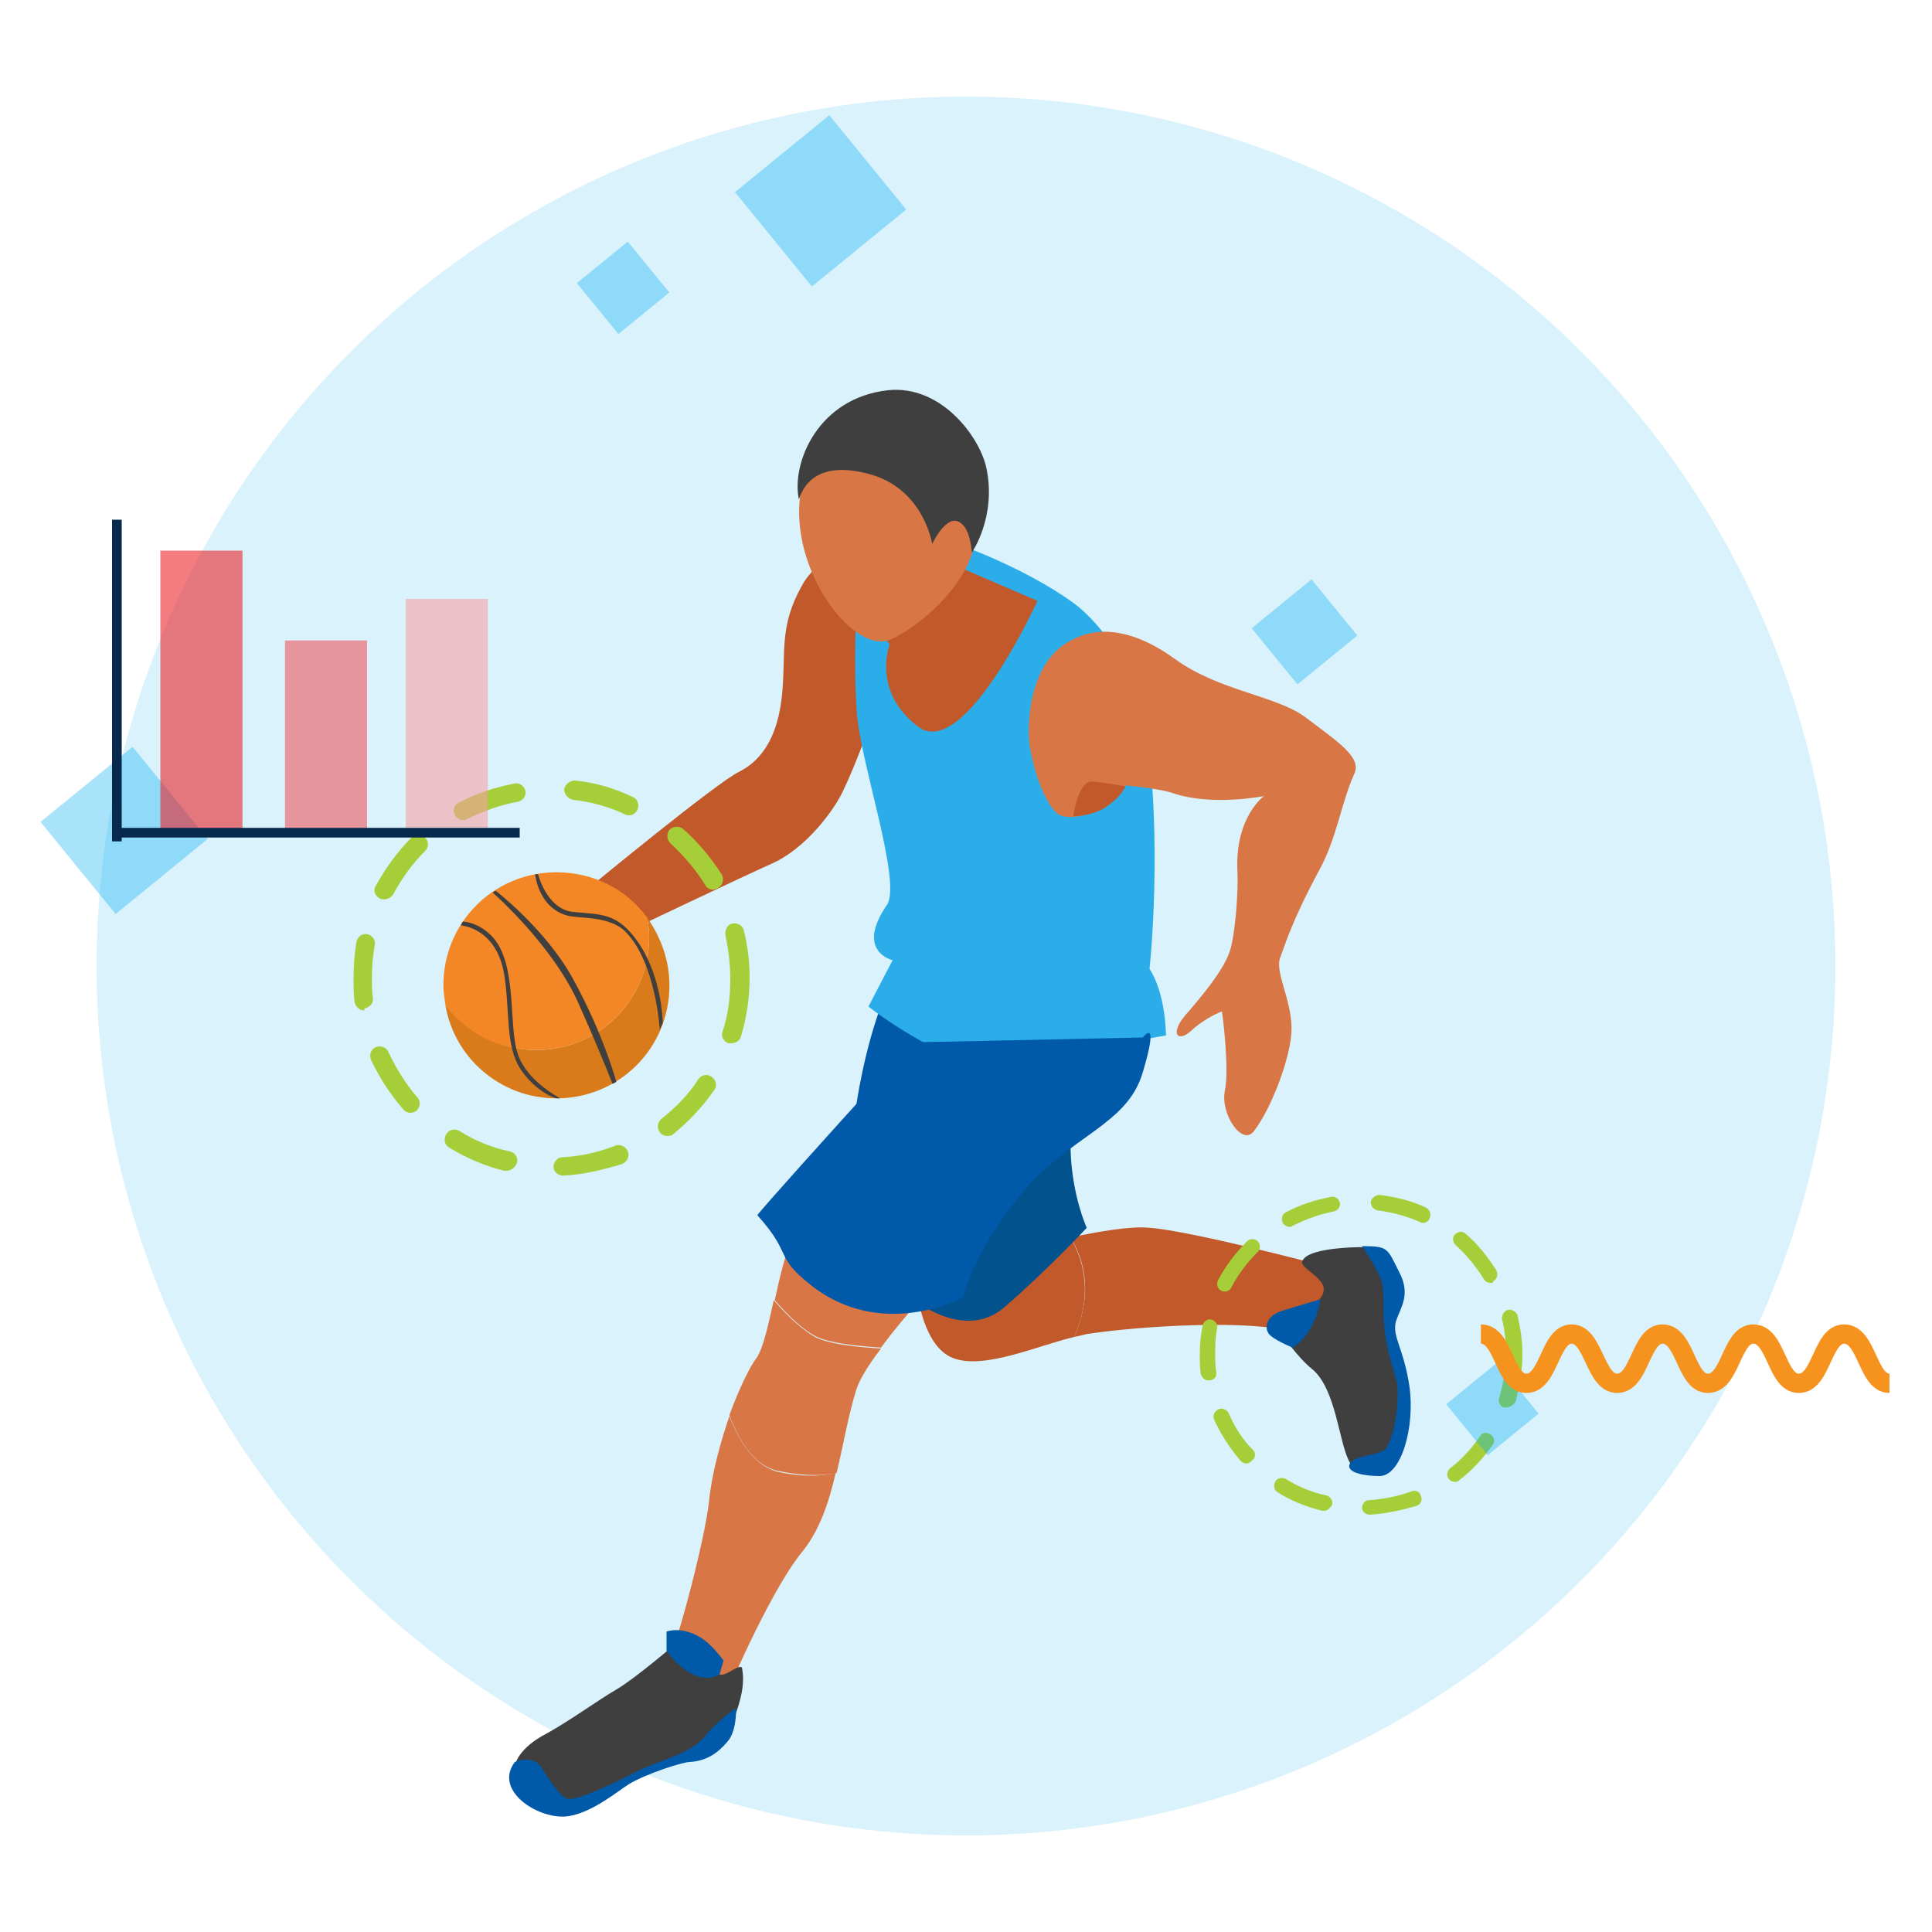 <?xml version="1.0" encoding="utf-8"?>
<!-- Generator: Adobe Illustrator 22.0.0, SVG Export Plug-In . SVG Version: 6.00 Build 0)  -->
<svg version="1.1" id="Layer_1" xmlns="http://www.w3.org/2000/svg" xmlns:xlink="http://www.w3.org/1999/xlink" x="0px" y="0px"
	 viewBox="0 0 200 200" style="enable-background:new 0 0 200 200;" xml:space="preserve">
<style type="text/css">
	.st0{fill:#005AA9;}
	.st1{opacity:0.15;fill:#00ABED;}
	.st2{opacity:0.15;fill:#00A4E6;}
	.st3{opacity:0.6;fill:#065080;}
	.st4{fill:#FFFFFF;}
	.st5{fill:#FFAFB8;}
	.st6{fill:#D2A193;}
	.st7{fill:#DA97A5;}
	.st8{fill:#07294D;}
	.st9{fill:#0D3559;}
	.st10{fill:#041B30;}
	.st11{fill:#F6921E;}
	.st12{fill:#003759;}
	.st13{fill:#00BFFF;}
	.st14{fill:#1E1E1E;}
	.st15{fill:#9FBED7;}
	.st16{fill:#D07D1F;}
	.st17{fill:#E3A87B;}
	.st18{fill:#210500;}
	.st19{fill:#AFC6D2;}
	.st20{fill:#EC1C24;}
	.st21{fill:#0A80B1;}
	.st22{fill:none;stroke:#07294D;stroke-width:1.511;stroke-miterlimit:10;}
	.st23{fill:#86E0FC;}
	.st24{fill:#DDBDAF;}
	.st25{fill:#61B5CD;}
	.st26{fill:#C57B1B;}
	.st27{fill:#87A726;}
	.st28{fill:#A5CD39;}
	.st29{opacity:0.2;fill:#0097D9;}
	.st30{opacity:0.2;}
	.st31{opacity:0.2;fill:#00BFFF;}
	.st32{opacity:0.2;fill:none;stroke:#00BFFF;stroke-width:1.923;stroke-miterlimit:10;}
	.st33{fill:#E2F3F7;}
	.st34{fill:#8ECED4;}
	.st35{fill:#8FA5B5;}
	.st36{opacity:0.3;fill:#FFFFFF;}
	.st37{fill:#75CCF4;stroke:#00BFFF;stroke-width:1.037;stroke-miterlimit:10;}
	.st38{fill:none;stroke:#BBDA55;stroke-width:1.975;stroke-linecap:round;stroke-linejoin:round;stroke-miterlimit:10;}
	.st39{fill:none;stroke:#BBDA55;stroke-width:3.95;stroke-linecap:round;stroke-linejoin:round;stroke-miterlimit:10;}
	.st40{opacity:0.45;fill:#40BBCF;}
	.st41{fill:#065080;}
	.st42{opacity:0.3;}
	.st43{clip-path:url(#SVGID_4_);}
	.st44{clip-path:url(#SVGID_4_);fill:#041B30;}
	.st45{fill:none;stroke:#07294D;stroke-width:5;stroke-miterlimit:10;}
	.st46{fill:#7A9CCB;}
	.st47{fill:#0D3B7F;}
	.st48{fill:#014375;}
	.st49{fill:#6EB1C3;}
	.st50{fill:#076B21;}
	.st51{fill:#CDCDCD;}
	.st52{fill:#E5493F;}
	.st53{fill:#BB1421;}
	.st54{fill:#8BB8E7;}
	.st55{fill:none;stroke:#07294D;stroke-width:2;stroke-miterlimit:10;}
	.st56{fill:#00ADEE;}
	.st57{opacity:0.5;}
	.st58{fill:#8EA2B9;}
	.st59{fill:#D8D8D8;}
	.st60{fill:#C3D5FF;}
	.st61{fill:#FFA6AA;}
	.st62{fill:none;stroke:#8EA2B9;stroke-width:2;stroke-linecap:round;stroke-miterlimit:10;}
	.st63{fill:#FFB28A;}
	.st64{fill:#00233F;}
	.st65{fill:#303030;}
	.st66{fill:#8E979E;}
	.st67{fill:#ADC6FF;}
	.st68{fill:#041D33;}
	.st69{fill:#5A5A5A;}
	.st70{fill:#C5CBCE;}
	.st71{fill:#B6BBC0;}
	.st72{fill:#757575;}
	.st73{fill:#002D56;}
	.st74{fill:none;stroke:#07294D;stroke-width:1.197;stroke-miterlimit:10;}
	.st75{clip-path:url(#SVGID_6_);}
	.st76{opacity:0.4;fill:none;stroke:#51BDE0;stroke-width:1.632;stroke-miterlimit:10;}
	.st77{opacity:0.4;fill:#51BDE0;}
	.st78{opacity:0.25;enable-background:new    ;}
	.st79{clip-path:url(#SVGID_8_);}
	.st80{clip-path:url(#SVGID_10_);fill:#1D9CDA;}
	.st81{opacity:0.13;fill:#51BDE0;}
	.st82{fill:none;}
	.st83{fill:none;stroke:#F6921E;stroke-width:3.264;stroke-linecap:round;stroke-miterlimit:10;}
	.st84{fill:none;stroke:#FAC07C;stroke-width:1.632;stroke-linecap:round;stroke-miterlimit:10;}
	.st85{fill:#2265EB;}
	.st86{fill:#FFB8C1;}
	.st87{fill:#FFA8B4;}
	.st88{fill:#A3B7CE;}
	.st89{opacity:0.75;fill:#B18061;}
	.st90{opacity:5.000000e-02;fill:#0097D9;}
	.st91{opacity:0.34;}
	.st92{fill:#0097D9;}
	.st93{clip-path:url(#SVGID_12_);}
	.st94{fill:none;stroke:#00ADEE;stroke-width:2;stroke-linecap:round;stroke-miterlimit:10;}
	.st95{fill:#FFFFFF;stroke:#005AA9;stroke-width:3.462;stroke-miterlimit:10;}
	.st96{opacity:0.13;}
	.st97{fill:#51BDE0;}
	.st98{fill:#FF9FAB;}
	.st99{fill:#0A9ECC;}
	.st100{opacity:0.46;fill:#005AA9;}
	.st101{fill:#007EFF;}
	.st102{clip-path:url(#SVGID_14_);fill:#07294D;}
	.st103{fill:none;stroke:#1F80B8;stroke-width:3.905;stroke-miterlimit:10;}
	.st104{fill:#033F6B;}
	.st105{fill:none;stroke:#0089FF;stroke-width:0.781;stroke-linecap:round;stroke-miterlimit:10;}
	.st106{fill:#E3E3E3;}
	.st107{fill:none;stroke:#07294D;stroke-width:1.562;stroke-miterlimit:10;}
	.st108{opacity:0.15;fill:#00A6E8;}
	.st109{fill:#00A6E8;}
	.st110{fill:#D47B1B;}
	.st111{clip-path:url(#SVGID_16_);}
	.st112{opacity:0.2;fill:#00A6E8;}
	.st113{clip-path:url(#SVGID_18_);}
	.st114{fill:none;stroke:#005AA9;stroke-width:1.635;stroke-miterlimit:10;}
	.st115{fill:none;stroke:#005AA9;stroke-width:1.3;stroke-miterlimit:10;}
	.st116{fill:none;stroke:#005AA9;stroke-width:2.304;stroke-miterlimit:10;}
	.st117{fill:none;stroke:#00BFFF;stroke-width:2.374;stroke-linecap:round;stroke-miterlimit:10;}
	.st118{fill:none;stroke:#00BFFF;stroke-width:1.772;stroke-linecap:round;stroke-miterlimit:10;}
	.st119{opacity:0.2;fill:none;stroke:#BEC6CE;stroke-width:2.648;stroke-linecap:round;stroke-miterlimit:10;}
	.st120{clip-path:url(#SVGID_20_);fill:none;stroke:#005AA9;stroke-width:2.204;stroke-miterlimit:10;}
	.st121{fill:#034A7F;}
	.st122{fill:#8595AA;}
	.st123{fill:#A2B5D1;}
	.st124{fill:none;stroke:#86E0FC;stroke-width:0.918;stroke-miterlimit:10;}
	.st125{fill:none;stroke:#86E0FC;stroke-width:0.918;stroke-miterlimit:10;stroke-dasharray:3.67,9.174;}
	.st126{clip-path:url(#SVGID_18_);fill:#005AA9;}
	.st127{fill:none;stroke:#00BFFF;stroke-width:2.254;stroke-linecap:round;stroke-miterlimit:10;}
	.st128{clip-path:url(#SVGID_22_);}
	.st129{fill:none;stroke:#E2F3F7;stroke-width:1.709;stroke-miterlimit:10;}
	.st130{fill:none;stroke:#005AA9;stroke-width:1.769;stroke-miterlimit:10;}
	.st131{fill:none;stroke:#E2F3F7;stroke-width:2.069;stroke-miterlimit:10;}
	.st132{fill:none;stroke:#E2F3F7;stroke-width:1.787;stroke-miterlimit:10;}
	.st133{opacity:0.1;fill:url(#SVGID_25_);}
	.st134{fill:#C31523;}
	.st135{fill:#E64A56;}
	.st136{fill:#0D9DC8;}
	.st137{fill:#42C6EE;}
	.st138{opacity:0.1;fill:url(#SVGID_26_);}
	.st139{fill:#86A32B;}
	.st140{fill:#B8D45F;}
	.st141{fill:#D47E1A;}
	.st142{fill:#E49049;}
	.st143{fill:#0090D2;}
	.st144{fill:#87A427;}
	.st145{fill:#B1A815;}
	.st146{fill:#103B63;}
	.st147{fill:#EDD8C7;}
	.st148{opacity:0.34;fill:#0090D2;}
	.st149{fill:#83A326;}
	.st150{fill:none;stroke:#005AA9;stroke-width:2;stroke-linecap:round;stroke-miterlimit:10;}
	.st151{opacity:0.1;fill:url(#SVGID_29_);}
	.st152{opacity:0.1;fill:url(#SVGID_30_);}
	.st153{opacity:0.1;fill:url(#SVGID_31_);}
	.st154{fill:#127BC2;}
	.st155{fill:#F1A969;}
	.st156{clip-path:url(#SVGID_35_);fill:#00A660;}
	.st157{clip-path:url(#SVGID_35_);fill:#005AA9;}
	.st158{fill:#0068BA;}
	.st159{fill:#00599F;}
	.st160{fill:#A5E25D;}
	.st161{fill:#809812;}
	.st162{fill:#027600;}
	.st163{fill:#80AC24;}
	.st164{opacity:0.1;fill:url(#SVGID_40_);}
	.st165{opacity:0.1;fill:url(#SVGID_41_);}
	.st166{opacity:0.1;fill:url(#SVGID_42_);}
	.st167{opacity:0.1;fill:url(#SVGID_43_);}
	.st168{opacity:0.1;fill:url(#SVGID_44_);}
	.st169{fill:none;stroke:#00BFFF;stroke-width:1.466;stroke-linecap:round;stroke-miterlimit:10;}
	.st170{fill:#3785BE;}
	.st171{fill:#3F95E1;}
	.st172{fill:none;stroke:#005AA9;stroke-width:0.588;stroke-miterlimit:10;}
	.st173{clip-path:url(#SVGID_46_);}
	.st174{fill:none;stroke:#005AA9;stroke-width:0.945;stroke-miterlimit:10;}
	.st175{fill:none;stroke:#005AA9;stroke-width:0.751;stroke-miterlimit:10;}
	.st176{opacity:0.26;}
	.st177{fill:#151515;}
	.st178{fill:#A6D6FF;}
	.st179{fill:none;stroke:#A6D6FF;stroke-width:0.719;stroke-linecap:round;stroke-linejoin:round;stroke-miterlimit:10;}
	.st180{fill:none;stroke:#A6D6FF;stroke-width:1.078;stroke-linecap:round;stroke-linejoin:round;stroke-miterlimit:10;}
	.st181{opacity:0.129;}
	.st182{fill:#151515;stroke:#A6D6FF;stroke-width:0.719;stroke-linecap:round;stroke-linejoin:round;stroke-miterlimit:10;}
	.st183{fill:#151515;stroke:#A6D6FF;stroke-width:1.078;stroke-linecap:round;stroke-linejoin:round;stroke-miterlimit:10;}
	.st184{fill:#E2E2E2;}
	.st185{fill:none;stroke:#00BFFF;stroke-width:0.719;stroke-miterlimit:10;}
	.st186{fill:#4E9DBA;}
	.st187{fill:#58B5D6;}
	.st188{fill:none;stroke:#00BFFF;stroke-width:6;stroke-linecap:round;stroke-miterlimit:10;}
	.st189{fill-rule:evenodd;clip-rule:evenodd;fill:#07294D;}
	.st190{fill-rule:evenodd;clip-rule:evenodd;fill:#FFFFFF;}
	.st191{fill-rule:evenodd;clip-rule:evenodd;fill:#A3B7CE;}
	.st192{fill-rule:evenodd;clip-rule:evenodd;fill:#005AA9;}
	.st193{fill-rule:evenodd;clip-rule:evenodd;fill:#1B384C;}
	.st194{fill:none;stroke:#FFFFFF;stroke-width:4.46;stroke-linecap:round;stroke-miterlimit:10;}
	.st195{opacity:0.2;fill:#86E0FC;}
	.st196{clip-path:url(#SVGID_48_);}
	.st197{fill:#B2D3D7;}
	.st198{fill:#CAE0E4;}
	.st199{fill:none;stroke:#00BFFF;stroke-width:2.185;stroke-linecap:round;stroke-miterlimit:10;}
	.st200{clip-path:url(#SVGID_50_);}
	.st201{fill:#19598B;}
	.st202{fill:#A0C839;}
	.st203{fill:#005AA4;}
	.st204{clip-path:url(#SVGID_52_);}
	.st205{fill:none;stroke:#00BFFF;stroke-width:2.208;stroke-linecap:round;stroke-miterlimit:10;}
	.st206{clip-path:url(#SVGID_54_);}
	.st207{fill:#00ADEE;stroke:#B8C4C4;stroke-width:1.446;stroke-miterlimit:10;}
	.st208{fill:none;stroke:#005AA9;stroke-width:1.446;stroke-miterlimit:10;}
	.st209{fill:none;stroke:#005AA9;stroke-width:4.085;stroke-miterlimit:10;}
	.st210{fill:none;stroke:#00786F;stroke-width:1.446;stroke-miterlimit:10;}
	.st211{fill:none;stroke:#005AA9;stroke-width:3.233;stroke-linecap:round;stroke-miterlimit:10;}
	.st212{fill:none;stroke:#00ADEE;stroke-width:4.085;stroke-miterlimit:10;}
	.st213{fill:#BBD96A;}
	.st214{opacity:0.2;fill:#00A3E5;}
	.st215{fill:#E2AB83;}
	.st216{fill:#D8A280;}
	.st217{fill:#EDBFA0;}
	.st218{fill:#0F3659;}
	.st219{fill:#D37923;}
	.st220{fill:#E5CFBC;}
	.st221{fill:#30C9F4;}
	.st222{fill:#EFE2DC;}
	.st223{fill:#C71B28;}
	.st224{fill:#9AB737;}
	.st225{fill:#AEBCC8;}
	.st226{opacity:0.4;fill:#065080;}
	.st227{opacity:0.2;fill:#065080;}
	.st228{fill:none;stroke:#A3B7CE;stroke-width:3.128;stroke-linecap:round;stroke-miterlimit:10;}
	.st229{fill:none;stroke:#A5CD39;stroke-width:1.043;stroke-miterlimit:10;}
	.st230{opacity:0.5;fill:#8EA2B9;}
	.st231{fill:#7E8093;}
	.st232{opacity:0.4;fill:#505C7F;}
	.st233{opacity:0.2;fill:#505C7F;}
	.st234{fill:#96AABE;}
	.st235{fill:#8092A7;}
	.st236{fill:#E2B58A;}
	.st237{fill:none;stroke:#A3B7CE;stroke-width:4;stroke-linecap:round;stroke-miterlimit:10;}
	.st238{fill:none;stroke:#FFFFFF;stroke-width:2;stroke-linecap:round;stroke-miterlimit:10;}
	.st239{clip-path:url(#SVGID_60_);}
	.st240{opacity:0.1;fill:url(#SVGID_61_);}
	.st241{fill:none;stroke:#005AA9;stroke-width:2.571;stroke-linecap:round;stroke-miterlimit:10;}
	.st242{opacity:0.5;fill:#0A80B1;}
	.st243{fill:#4BAABD;}
	.st244{opacity:0.5;fill:#61B5CD;}
	.st245{fill:none;stroke:#009DFF;stroke-width:1.794;stroke-linecap:round;stroke-miterlimit:10;}
	.st246{fill:none;stroke:#009DFF;stroke-width:1.794;stroke-linecap:round;stroke-miterlimit:10;stroke-dasharray:3.589,10.768;}
	.st247{opacity:0.15;fill:#00A8EA;}
	.st248{fill:#2BA8E5;}
	.st249{fill:none;stroke:#005AA9;stroke-width:3.188;stroke-linecap:round;stroke-linejoin:round;stroke-miterlimit:10;}
	.st250{fill:#FFFFFF;stroke:#005AA9;stroke-width:3.188;stroke-linecap:round;stroke-linejoin:round;stroke-miterlimit:10;}
	.st251{fill:none;stroke:#FFFFFF;stroke-width:3.188;stroke-linecap:round;stroke-linejoin:round;stroke-miterlimit:10;}
	.st252{opacity:0.29;}
	.st253{fill:#00A8EA;}
	.st254{fill:#E6F5F7;}
	.st255{fill:#A1C938;}
	.st256{opacity:0.45;fill:#A1C938;}
	.st257{fill:#E1E2E3;}
	.st258{fill:none;stroke:#07294D;stroke-width:3.053;stroke-miterlimit:10;}
	.st259{opacity:0.48;fill:#A1C938;}
	.st260{fill:#D57B1B;}
	.st261{fill:none;stroke:#07294D;stroke-width:3.052;stroke-linecap:round;stroke-miterlimit:10;}
	.st262{fill:#F3B87B;}
	.st263{opacity:0.42;}
	.st264{fill:#F38E1D;}
	
		.st265{opacity:0.26;fill:none;stroke:#FFFFFF;stroke-width:2.035;stroke-linecap:round;stroke-linejoin:round;stroke-miterlimit:10;}
	.st266{opacity:0.26;fill:#FFFFFF;}
	.st267{opacity:0.61;clip-path:url(#SVGID_63_);}
	.st268{opacity:0.39;}
	.st269{fill:#CCCECF;}
	.st270{opacity:0.2;fill:#00A8EA;}
	.st271{opacity:0.21;}
	.st272{clip-path:url(#SVGID_65_);}
	.st273{fill:#0159A5;}
	.st274{fill:none;stroke:#07294D;stroke-width:2.528;stroke-miterlimit:10;}
	.st275{fill:none;stroke:#005AA9;stroke-width:2.737;stroke-linecap:round;stroke-linejoin:round;stroke-miterlimit:10;}
	.st276{fill:#065081;}
	.st277{fill:none;stroke:#86E0FC;stroke-width:1.944;stroke-linecap:round;stroke-linejoin:round;stroke-miterlimit:10;}
	.st278{opacity:0.18;fill:#F3B87B;}
	.st279{fill:#1D80C7;}
	.st280{fill:#FFACB5;}
	.st281{fill:#F4B6BF;}
	.st282{fill:#E71C24;}
	.st283{opacity:0.33;}
	.st284{fill:none;stroke:#07294D;stroke-width:3.014;stroke-miterlimit:10;}
	.st285{fill:none;stroke:#07294D;stroke-width:3.014;stroke-linecap:round;stroke-linejoin:round;stroke-miterlimit:10;}
	.st286{fill:#E71C24;stroke:#B70F1B;stroke-width:3.014;stroke-miterlimit:10;}
	.st287{fill:#E71C24;stroke:#B70F1B;stroke-width:2.01;stroke-linejoin:round;stroke-miterlimit:10;}
	.st288{fill:#DCE7EA;}
	.st289{fill:#B70F1B;}
	
		.st290{opacity:0.17;fill:none;stroke:#2BA8E5;stroke-width:3.131;stroke-linecap:round;stroke-linejoin:round;stroke-miterlimit:10;}
	.st291{fill:#EF8C23;}
	.st292{opacity:0.57;fill:#F3B87B;}
	
		.st293{opacity:0.17;fill:none;stroke:#2BA8E5;stroke-width:4.897;stroke-linecap:round;stroke-linejoin:round;stroke-miterlimit:10;}
	.st294{fill:none;stroke:#005AA9;stroke-width:3.162;stroke-linecap:round;stroke-linejoin:round;stroke-miterlimit:10;}
	.st295{opacity:0.3;fill:#0159A5;}
	.st296{opacity:0.3;fill:none;stroke:#2BA8E5;stroke-width:0.541;stroke-miterlimit:10;}
	.st297{fill:none;stroke:#A5CD39;stroke-width:3.127;stroke-linecap:round;stroke-linejoin:round;stroke-miterlimit:10;}
	.st298{fill:#A1C938;stroke:#A5CD39;stroke-width:3.127;stroke-linecap:round;stroke-linejoin:round;stroke-miterlimit:10;}
	.st299{fill:#FFFFFF;stroke:#005AA9;stroke-width:3.127;stroke-linecap:round;stroke-linejoin:round;stroke-miterlimit:10;}
	.st300{fill:none;stroke:#005AA9;stroke-width:3.127;stroke-linecap:round;stroke-linejoin:round;stroke-miterlimit:10;}
	.st301{fill:none;stroke:#07294D;stroke-width:2.931;stroke-miterlimit:10;}
	.st302{fill:#0C76BF;}
	.st303{fill:#92B834;}
	.st304{fill:none;stroke:#F6921E;stroke-width:3.4;stroke-linecap:round;stroke-miterlimit:10;}
	.st305{fill:#FFFFFF;stroke:#F6921E;stroke-width:2.52;stroke-linecap:round;stroke-miterlimit:10;}
	.st306{fill:#E8F3FB;}
	.st307{fill:#BBDD47;}
	.st308{fill:#E9E9E9;stroke:#F6921E;stroke-width:1.078;stroke-miterlimit:10;}
	
		.st309{opacity:0.26;fill:none;stroke:#FFFFFF;stroke-width:3.264;stroke-linecap:round;stroke-linejoin:round;stroke-miterlimit:10;}
	.st310{opacity:0.61;clip-path:url(#SVGID_67_);}
	.st311{fill:none;stroke:#A5CD39;stroke-width:2.492;stroke-linecap:round;stroke-linejoin:round;stroke-miterlimit:10;}
	.st312{fill:#A1C938;stroke:#A5CD39;stroke-width:2.492;stroke-linecap:round;stroke-linejoin:round;stroke-miterlimit:10;}
	.st313{fill:#005AA9;stroke:#005AA9;stroke-width:0.673;stroke-miterlimit:10;}
	.st314{fill:#005AA9;stroke:#005AA9;stroke-width:1.172;stroke-miterlimit:10;}
	.st315{opacity:0.13;fill:#51B8DB;enable-background:new    ;}
	.st316{fill:#CADCE6;}
	.st317{fill:#DDEEF2;}
	.st318{fill:#045084;}
	
		.st319{opacity:0.2;fill:none;stroke:#FFFFFF;stroke-width:3.349;stroke-linecap:round;stroke-miterlimit:10;enable-background:new    ;}
	
		.st320{opacity:0.2;fill:none;stroke:#FFFFFF;stroke-width:3.283;stroke-linecap:round;stroke-miterlimit:10;enable-background:new    ;}
	
		.st321{opacity:0.2;fill:none;stroke:#FFFFFF;stroke-width:3.885;stroke-linecap:round;stroke-miterlimit:10;enable-background:new    ;}
	.st322{opacity:0.5;fill:#6CB527;enable-background:new    ;}
	.st323{opacity:0.5;fill:#292C3B;enable-background:new    ;}
	.st324{fill:#00BAFF;}
	.st325{opacity:0.3;fill:#8A4225;enable-background:new    ;}
	.st326{fill:#F18D1E;}
	.st327{fill:#BF956B;}
	.st328{fill:#27A5DC;}
	.st329{opacity:0.3;fill:#FFFFFF;enable-background:new    ;}
	.st330{fill:#8A4225;}
	.st331{opacity:0.3;fill:#27A5DC;enable-background:new    ;}
	.st332{opacity:0.2;fill:#07294D;enable-background:new    ;}
	.st333{fill:#EDEDED;}
	.st334{opacity:0.5;fill:#333333;}
	.st335{fill:#D5DEE1;}
	.st336{clip-path:url(#SVGID_69_);}
	.st337{fill:none;stroke:#07294D;stroke-width:3.103;stroke-linecap:round;stroke-miterlimit:10;}
	.st338{fill:none;stroke:#F5BB7C;stroke-width:1.552;stroke-linecap:round;stroke-miterlimit:10;}
	.st339{clip-path:url(#SVGID_71_);}
	.st340{fill:#E9E5FF;}
	.st341{fill:#184E77;}
	.st342{fill:#E8E4FF;}
	.st343{fill:#FFB2BC;}
	.st344{fill:#CC6B07;}
	.st345{clip-path:url(#SVGID_73_);fill:#07294D;}
	.st346{fill:#009DCC;}
	.st347{fill:#81DBF7;}
	.st348{fill:none;stroke:#C8E36B;stroke-width:1.598;stroke-linecap:round;stroke-miterlimit:10;}
	.st349{fill:none;stroke:#00BAFF;stroke-width:2.986;stroke-linecap:round;stroke-miterlimit:10;}
	.st350{fill:none;stroke:#C8E36B;stroke-width:1.507;stroke-linecap:round;stroke-miterlimit:10;}
	.st351{fill:#B2E5FF;}
	.st352{fill:#0A355B;}
	.st353{fill:#365E7E;}
	.st354{opacity:0.7;fill:#E3F2FF;enable-background:new    ;}
	.st355{opacity:0.4;fill:#A2D0E3;enable-background:new    ;}
	.st356{fill:#517F83;}
	.st357{fill:#2D5354;}
	.st358{fill:#84ACB4;}
	.st359{fill:#EBC5A9;}
	.st360{fill:#508B8C;}
	.st361{fill:#91B026;}
	.st362{opacity:0.2;enable-background:new    ;}
	.st363{fill:#EA8A83;}
	.st364{fill:#EFB0A8;}
	.st365{clip-path:url(#SVGID_75_);}
	.st366{fill:none;stroke:#F18D1E;stroke-width:0.696;stroke-miterlimit:22.926;}
	.st367{fill:#FFA393;}
	.st368{fill:#223B77;}
	.st369{fill:#FF8979;}
	.st370{fill:#AA6861;}
	.st371{fill:#A8645D;}
	.st372{fill:#F4E18C;}
	.st373{fill:#C48D38;}
	.st374{opacity:0.18;fill:#F3B87B;enable-background:new    ;}
	.st375{fill:none;stroke:#07294D;stroke-width:1.017;stroke-miterlimit:22.926;}
	.st376{fill:none;stroke:#07294D;stroke-width:2.034;stroke-miterlimit:22.926;}
	.st377{fill:#FFCBAA;}
	.st378{fill:#FFD142;}
	.st379{fill:#FFAF82;}
	.st380{opacity:0.25;fill:#8EA2B9;}
	.st381{fill:#FFB58C;}
	.st382{opacity:0.4;fill:#AE704E;}
	.st383{fill:#006837;}
	.st384{fill:#FF8D14;}
	.st385{opacity:0.5;fill:#C25600;}
	.st386{fill:#C7C7C7;}
	.st387{fill:none;stroke:#F6AB3B;stroke-width:3.045;stroke-miterlimit:10;}
	.st388{fill:#C25600;}
	.st389{fill:#0071B7;}
	.st390{fill:#BC1B27;}
	.st391{fill:#A62025;}
	.st392{fill:#663407;}
	.st393{fill:none;stroke:#C8E36B;stroke-width:1.559;stroke-linecap:round;stroke-miterlimit:10;}
	.st394{fill:#98B037;}
	.st395{fill:#05B0E0;}
	.st396{fill:none;stroke:#1D80C7;stroke-miterlimit:10;}
	.st397{fill:#E9E9E9;stroke:#F6921E;stroke-width:1.134;stroke-miterlimit:10;}
	.st398{fill:none;stroke:#F6921E;stroke-width:3;stroke-linecap:round;stroke-miterlimit:10;}
	.st399{fill:none;stroke:#07294D;stroke-width:1.633;stroke-miterlimit:10;}
	.st400{fill:none;stroke:#07294D;stroke-width:1.633;stroke-linecap:round;stroke-linejoin:round;stroke-miterlimit:10;}
	.st401{fill:#E71C24;stroke:#B70F1B;stroke-width:1.633;stroke-miterlimit:10;}
	.st402{fill:#E71C24;stroke:#B70F1B;stroke-width:1.088;stroke-linejoin:round;stroke-miterlimit:10;}
	.st403{clip-path:url(#SVGID_77_);}
	.st404{fill:none;stroke:#F6921E;stroke-width:8.142;stroke-linecap:round;stroke-miterlimit:10;}
	.st405{fill:none;stroke:#FAC07C;stroke-width:4.071;stroke-linecap:round;stroke-miterlimit:10;}
	.st406{clip-path:url(#SVGID_79_);}
	.st407{fill:#FFFFFF;stroke:#005AA9;stroke-width:3.944;stroke-miterlimit:10;}
	.st408{opacity:0.5;clip-path:url(#SVGID_79_);}
	.st409{clip-path:url(#SVGID_81_);}
	.st410{clip-path:url(#SVGID_83_);}
	.st411{fill:#FFFFFF;stroke:#005AA9;stroke-width:2.148;stroke-miterlimit:10;}
	.st412{clip-path:url(#SVGID_85_);fill:#07294D;}
	.st413{fill:none;stroke:#C8E36B;stroke-width:1.575;stroke-linecap:round;stroke-miterlimit:10;}
	.st414{clip-path:url(#SVGID_87_);}
	.st415{clip-path:url(#SVGID_87_);fill:#041B30;}
	.st416{fill:#E07E17;}
	.st417{clip-path:url(#SVGID_89_);fill:#00A660;}
	.st418{clip-path:url(#SVGID_89_);fill:#005AA9;}
	.st419{clip-path:url(#SVGID_91_);}
	.st420{fill:none;stroke:#07294D;stroke-width:2.329;stroke-miterlimit:10;}
	.st421{fill:none;stroke:#005AA9;stroke-width:3.378;stroke-linecap:round;stroke-linejoin:round;stroke-miterlimit:10;}
	.st422{fill:#005AA9;stroke:#DBDBDB;stroke-width:2.672;stroke-miterlimit:10;}
	.st423{fill:none;stroke:#DBDBDB;stroke-width:1.336;stroke-miterlimit:10;}
	.st424{fill:none;stroke:#FFFFFF;stroke-width:2.928;stroke-miterlimit:10;}
	.st425{fill:#B0978A;}
	.st426{fill:#967E6B;}
	.st427{fill:#8BA530;}
	.st428{fill:#A1C443;}
	.st429{fill:#0D7CC9;}
	.st430{fill:#C92020;}
	.st431{fill:#8EAD22;}
	.st432{fill:#E09F23;}
	.st433{fill:#0080C1;}
	.st434{fill:#CCB8AF;}
	.st435{fill:#FF4D4D;}
	.st436{fill:#E03333;}
	.st437{fill:none;stroke:#F0A53B;stroke-width:10.341;stroke-miterlimit:10;}
	.st438{fill:none;stroke:#A5CD39;stroke-width:10.341;stroke-miterlimit:10;}
	.st439{fill:#24A8DE;}
	.st440{fill:#0087B2;}
	.st441{fill:#FF6900;}
	.st442{fill:#FFA773;}
	.st443{fill:#FBCD97;}
	.st444{fill:#2E87B3;}
	.st445{fill:#80962C;}
	.st446{fill:#E7E9EB;}
	.st447{fill:#161616;}
	.st448{fill:#E3F1F7;}
	.st449{opacity:0.25;fill:#005AA9;}
	.st450{fill:#005AA9;stroke:#E6E8FF;stroke-width:3;stroke-miterlimit:10;}
	.st451{fill:#005AA9;stroke:#E6E8FF;stroke-width:2.894;stroke-miterlimit:10;}
	.st452{opacity:0.13;fill:#0091D3;}
	.st453{opacity:0.5;fill:#004172;}
	.st454{fill:#FFB6BF;}
	.st455{fill:#0A80B8;}
	.st456{fill:#E19EAC;}
	.st457{fill:#229AE8;}
	.st458{fill:#FF8843;}
	.st459{fill:#D6600B;}
	.st460{fill:#FFBEAC;}
	.st461{fill:#D67C1B;}
	.st462{fill:#20C4A3;}
	.st463{fill:#F2B432;}
	.st464{fill:#04947E;}
	.st465{fill:#E39F1F;}
	.st466{opacity:0.2;fill-rule:evenodd;clip-rule:evenodd;}
	.st467{clip-path:url(#SVGID_93_);}
	.st468{fill:#98C45F;}
	.st469{fill:#7FAA2C;}
	.st470{opacity:0.19;fill:#050012;}
	.st471{fill:#BFB0B2;}
	.st472{fill:#D1C0BF;}
	.st473{fill:#87B748;}
	.st474{fill:#454E5B;}
	.st475{fill:#6CC2EB;}
	.st476{opacity:0.15;fill:#FFFFFF;}
	.st477{fill:#E2F3F7;stroke:#07294D;stroke-width:10.225;stroke-miterlimit:10;}
	.st478{opacity:0.2;fill:url(#SVGID_94_);}
	.st479{opacity:0.1;fill:url(#SVGID_95_);}
	.st480{fill:#4D3B28;}
	.st481{fill:#F7B233;}
	.st482{fill:#062135;}
	.st483{fill:#DA8055;}
	.st484{opacity:0.4;}
	.st485{fill:none;stroke:#00BFFF;stroke-width:0.689;stroke-linecap:round;stroke-miterlimit:10;}
	.st486{fill:none;stroke:#00BFFF;stroke-width:1.341;stroke-linecap:round;stroke-miterlimit:10;}
	.st487{fill:none;stroke:#00BFFF;stroke-width:0.636;stroke-linecap:round;stroke-miterlimit:10;}
	.st488{fill:none;stroke:#FFFFFF;stroke-width:1.424;stroke-miterlimit:10;}
	.st489{fill:#057ACA;}
	.st490{fill:#9C5814;}
	.st491{fill:#BD6D16;}
	.st492{fill:#91B126;}
	.st493{fill:#BAD8F0;}
	.st494{fill:#1E3B6F;}
	.st495{fill:#BA6E1B;}
	.st496{fill:#9CC9E8;}
	.st497{fill:#A11A24;}
	.st498{fill:#0080F9;}
	.st499{fill:#CE8C5F;}
	.st500{fill:#0F9EED;}
	.st501{fill:#946233;}
	.st502{fill:#C4C4C4;}
	.st503{fill:#636363;}
	.st504{fill:#404040;}
	.st505{fill:#363636;}
	.st506{fill:none;stroke:#FFFFFF;stroke-width:4.446;stroke-miterlimit:10;}
	.st507{fill:none;stroke:#8EA2B9;stroke-width:0.853;stroke-miterlimit:10;}
	.st508{fill:#94968C;}
	.st509{opacity:0.7;fill:#D5806C;}
	.st510{fill:#B1B2AD;}
	.st511{fill:#F1E8EC;}
	.st512{fill:#793B11;}
	.st513{opacity:0.6;fill:#793B11;}
	.st514{fill:#BC6B55;}
	.st515{fill:none;stroke:#FFFFFF;stroke-width:1.38;stroke-miterlimit:10;}
	.st516{fill:none;stroke:#062135;stroke-width:4.04;stroke-linecap:round;stroke-miterlimit:10;}
	.st517{fill:#30B0EA;}
	.st518{opacity:0.2;fill:#07294D;}
	.st519{fill:#00A4EC;}
	.st520{fill:none;stroke:#07294D;stroke-width:0.808;stroke-miterlimit:10;}
	.st521{opacity:0.2;fill:#FFFFFF;}
	.st522{fill:#F1F2F3;}
	.st523{fill:none;stroke:#FFFFFF;stroke-width:5.535;stroke-miterlimit:10;}
	.st524{fill:none;stroke:#FFFFFF;stroke-width:3.472;stroke-miterlimit:10;}
	.st525{fill:#EBEBEB;}
	.st526{fill:#F0F0F0;}
	.st527{fill-rule:evenodd;clip-rule:evenodd;fill:#EBEBEB;}
	.st528{fill:#C4C5C6;}
	.st529{fill:#E5E7E8;}
	.st530{fill:#B1B1B3;}
	.st531{fill:#9D9DA1;}
	.st532{fill:#0081BE;}
	.st533{fill:#8B8B8C;}
	.st534{fill:#FF0100;}
	.st535{fill:#7A7A7B;}
	.st536{fill:#9D9D9F;}
	.st537{fill:none;stroke:#FFFFFF;stroke-width:3.654;stroke-miterlimit:10;}
	.st538{fill:#ACACAC;}
	.st539{fill:#C5C5C5;}
	.st540{fill:#808080;}
	.st541{fill:#FF3000;}
	.st542{fill:#DFDFDF;}
	.st543{fill:#929292;}
	.st544{fill:#00A8E9;}
	.st545{clip-path:url(#SVGID_97_);}
	.st546{fill:#095F8E;}
	.st547{fill:none;stroke:#00BAFF;stroke-width:3.07;stroke-linecap:round;stroke-miterlimit:10;}
	.st548{clip-path:url(#SVGID_99_);}
	.st549{fill:#FFB147;}
	.st550{fill:#61B0C4;}
	.st551{fill:#D68046;}
	.st552{opacity:0.3;fill:#D68046;enable-background:new    ;}
	.st553{clip-path:url(#SVGID_101_);}
	.st554{fill:#35AACF;}
	.st555{fill:#CBDB73;}
	.st556{opacity:0.3;fill:#FFB380;enable-background:new    ;}
	.st557{opacity:0.3;fill:#35AACF;enable-background:new    ;}
	.st558{fill:#1C809E;}
	.st559{fill:#9EB348;}
	.st560{opacity:0.3;fill:#9EB348;enable-background:new    ;}
	.st561{opacity:0.5;fill:#70802D;enable-background:new    ;}
	.st562{fill:url(#SVGID_102_);}
	.st563{fill:#C1701A;}
	.st564{opacity:0.2;fill:#99291D;enable-background:new    ;}
	.st565{fill:#7B1E1C;}
	.st566{clip-path:url(#SVGID_104_);}
	.st567{clip-path:url(#SVGID_106_);}
	.st568{clip-path:url(#SVGID_108_);}
	.st569{fill:url(#SVGID_109_);}
	.st570{fill:#EFEFEF;}
	.st571{fill:#C8C7CD;}
	.st572{clip-path:url(#SVGID_111_);fill:#D6E1ED;}
	.st573{clip-path:url(#SVGID_111_);fill:#005AA9;}
	.st574{fill:#D6E1ED;}
	.st575{fill:#F2C1B8;}
	.st576{fill:#A3501D;}
	.st577{clip-path:url(#SVGID_115_);}
	.st578{fill:#A6B6C4;}
	.st579{fill:#D7DCE0;}
	.st580{fill:#CECED8;}
	.st581{fill:#AE704E;}
	.st582{fill:#E4E9EF;}
	.st583{opacity:0.35;fill:#FFFFFF;}
	.st584{fill:#151823;}
	.st585{fill:#C78F80;}
	.st586{fill:#282A35;}
	.st587{opacity:0.4;fill:#FFFFFF;}
	.st588{opacity:0.42;fill:#00BFFF;}
	.st589{opacity:0.1;fill:url(#SVGID_116_);}
	.st590{opacity:0.1;fill:url(#SVGID_117_);}
	.st591{opacity:0.5;fill:#CBCDCE;}
	.st592{opacity:0.2;fill:#485654;}
	.st593{opacity:0.5;fill:#06486D;}
	.st594{fill:#3A82BF;}
	.st595{opacity:0.5;fill:#3A82BF;}
	.st596{fill:none;stroke:#CCCECF;stroke-width:0.989;stroke-miterlimit:10;}
	.st597{opacity:0.5;fill:#00BFFF;}
	.st598{opacity:0.5;fill:#FFFFFF;}
	.st599{opacity:0.1;fill:url(#SVGID_120_);}
	.st600{opacity:0.1;fill:url(#SVGID_121_);}
	.st601{fill:#CBD5DD;}
	.st602{fill:#FFC077;}
	.st603{fill:#F9F1F2;}
	.st604{fill:#FFEEDF;}
	.st605{fill:#FFD7A8;}
	.st606{fill:#FFE3C4;}
	.st607{clip-path:url(#SVGID_126_);}
	.st608{opacity:0.57;fill:#00BFFF;}
	.st609{fill:#DCDCDC;}
	.st610{opacity:0.1;}
	.st611{fill:#A9BAC9;}
	.st612{opacity:0.1;fill:url(#SVGID_129_);}
	.st613{opacity:0.1;fill:url(#SVGID_130_);}
	.st614{opacity:0.1;fill:url(#SVGID_131_);}
	.st615{opacity:0.1;fill:url(#SVGID_134_);}
	.st616{opacity:0.1;fill:url(#SVGID_135_);}
	.st617{fill:#E81C24;}
	.st618{fill:#A1C939;}
	.st619{fill:#00A9EA;}
	.st620{fill:#231F20;}
	.st621{opacity:0.1;fill:url(#SVGID_136_);}
	.st622{opacity:0.1;fill:url(#SVGID_139_);}
	
		.st623{opacity:0.26;fill:none;stroke:#FFFFFF;stroke-width:5.551;stroke-linecap:round;stroke-linejoin:round;stroke-miterlimit:10;}
	.st624{opacity:0.61;clip-path:url(#SVGID_141_);}
	.st625{fill:#F2877E;}
	.st626{fill:#FFF7EA;}
	.st627{fill:#F0D5BB;}
	.st628{fill:#E89C78;}
	.st629{opacity:0.8;}
	.st630{fill:#4980C4;}
	.st631{fill:#A61511;}
	.st632{fill:#D0A47F;}
	.st633{fill:#AEE8EF;}
	.st634{fill:#FBC727;}
	.st635{fill:#DF2013;}
	.st636{fill:url(#SVGID_142_);}
	.st637{fill:url(#SVGID_143_);}
	.st638{fill:#201A58;}
	.st639{clip-path:url(#SVGID_145_);fill:#37B663;}
	.st640{fill:#37B663;}
	.st641{fill:#253B7F;}
	.st642{fill:#2A3682;}
	.st643{fill:#FFD000;}
	.st644{fill:#F2EEF5;}
	.st645{fill:url(#SVGID_146_);}
	.st646{fill:url(#SVGID_147_);}
	.st647{fill:url(#SVGID_148_);}
	.st648{clip-path:url(#SVGID_150_);fill:#37BEEF;}
	.st649{fill:#37BEEF;}
	.st650{fill:#F2B9AC;}
	.st651{fill:#234F7F;}
	.st652{fill:#3E5F70;}
	.st653{fill:#F1827E;}
	.st654{fill:#2B4D80;}
	.st655{fill:url(#SVGID_151_);}
	.st656{fill:#D2AA8E;}
	.st657{fill:url(#SVGID_152_);}
	.st658{fill:url(#SVGID_153_);}
	.st659{fill:url(#SVGID_154_);}
	.st660{fill:#11282D;}
	.st661{fill:#1D3D44;}
	.st662{fill:#CBCACA;}
	.st663{fill:#DDDDDD;}
	.st664{fill:url(#SVGID_155_);}
	.st665{fill:#080C0C;}
	.st666{fill:#00A4E6;}
	.st667{fill:none;stroke:#FFFFFF;stroke-width:7.442;stroke-linecap:round;stroke-miterlimit:10;}
	.st668{fill:#F5A659;}
	.st669{clip-path:url(#SVGID_157_);fill:#07294D;}
	.st670{clip-path:url(#SVGID_157_);}
	.st671{clip-path:url(#SVGID_159_);fill:#07294D;}
	.st672{opacity:0.4;fill:#B0B1B3;}
	.st673{fill:#EAEAEE;}
	.st674{fill:#065083;}
	.st675{fill:#B2B1B1;}
	.st676{fill:#EBEDC5;}
	.st677{fill:#D0D0D0;}
	.st678{fill:#DBDBDE;}
	.st679{fill:#B0192C;}
	.st680{fill:#FFB682;}
	.st681{fill:#543823;}
	.st682{fill:#D67B1E;}
	.st683{fill:#A4CC38;}
	.st684{fill:#0A78C7;}
	.st685{fill:none;stroke:#005AA9;stroke-width:1.913;stroke-linecap:round;stroke-linejoin:round;stroke-miterlimit:10;}
	.st686{fill:#BF1724;}
	.st687{opacity:0.2;fill:#C26B1A;}
	.st688{fill:#C26B1A;}
	.st689{fill:#F6BB7B;}
	.st690{fill:none;stroke:#00ABED;stroke-miterlimit:10;}
	.st691{fill:#00ABED;}
	.st692{fill:#F6911D;}
	.st693{fill:#EA1C24;}
	.st694{fill:#83DDF9;}
	.st695{fill:#092A4E;}
	.st696{fill:#75C0D7;}
	.st697{fill:#0B2C4E;}
	.st698{fill:#F3911F;}
	.st699{fill-rule:evenodd;clip-rule:evenodd;fill:#BCDEF5;}
	.st700{fill-rule:evenodd;clip-rule:evenodd;fill:#A8D1ED;}
	.st701{fill-rule:evenodd;clip-rule:evenodd;fill:#A5CD39;}
	.st702{fill-rule:evenodd;clip-rule:evenodd;fill:#DFEDF8;}
	.st703{fill-rule:evenodd;clip-rule:evenodd;fill:#1A2A3A;}
	.st704{fill-rule:evenodd;clip-rule:evenodd;fill:#92B834;}
	.st705{opacity:0.48;fill-rule:evenodd;clip-rule:evenodd;fill:#A1C938;}
	.st706{fill-rule:evenodd;clip-rule:evenodd;fill:#F3B87B;}
	.st707{fill-rule:evenodd;clip-rule:evenodd;fill:#F38E1D;}
	.st708{fill-rule:evenodd;clip-rule:evenodd;fill:#86E0FC;}
	.st709{opacity:0.2;fill:#494874;}
	.st710{fill:none;stroke:#FFFFFF;stroke-width:15.901;stroke-miterlimit:10;}
	.st711{fill:#EC1C24;stroke:#EC1C24;stroke-width:0.37;stroke-miterlimit:10;}
	.st712{fill:#00BFFF;stroke:#005AA9;stroke-width:2.216;stroke-miterlimit:10;}
	.st713{opacity:0.8;fill:#FFFFFF;}
	.st714{fill:#EC1C24;stroke:#BD101C;stroke-width:1.572;stroke-miterlimit:10;}
	.st715{fill:none;stroke:#00BFFF;stroke-width:1.267;stroke-linecap:round;stroke-miterlimit:10;}
	.st716{fill:#C4121F;}
	.st717{fill:#F2C633;}
	.st718{fill:#87A821;}
	.st719{fill:#728710;}
	.st720{fill:#DDFFA4;}
	.st721{fill:#DFB85C;}
	.st722{clip-path:url(#XMLID_103_);fill:#C26B1A;}
	.st723{clip-path:url(#XMLID_103_);fill:#F3B87B;}
	.st724{clip-path:url(#XMLID_104_);fill:#C26B1A;}
	.st725{clip-path:url(#XMLID_104_);fill:#F3B87B;}
	.st726{fill:#A7D168;}
	.st727{fill:#94BA53;}
	.st728{fill:#FFB975;}
	.st729{fill:#04487C;}
	.st730{fill:#AEAEAE;}
	.st731{fill:#EBEAEA;}
	.st732{fill:#BBECF7;}
	.st733{fill:none;stroke:#07294D;stroke-width:0.537;stroke-linecap:round;stroke-linejoin:round;stroke-miterlimit:10;}
	
		.st734{opacity:0.2;fill:none;stroke:#333333;stroke-width:0.358;stroke-linecap:round;stroke-linejoin:round;stroke-miterlimit:10;}
	.st735{fill:#F8CB8A;}
	.st736{fill:#F89E4A;}
	.st737{fill:#650101;}
	.st738{fill:#723939;}
	.st739{fill:#B8C4C4;}
	.st740{fill:#BCDEF5;}
	.st741{clip-path:url(#SVGID_161_);}
	.st742{opacity:0.15;fill:#005AA9;}
	.st743{opacity:0.2;clip-path:url(#SVGID_165_);fill:#07294D;}
	.st744{clip-path:url(#SVGID_165_);}
	.st745{clip-path:url(#SVGID_169_);}
	.st746{clip-path:url(#SVGID_171_);}
	.st747{clip-path:url(#SVGID_173_);}
	.st748{clip-path:url(#SVGID_177_);}
	.st749{clip-path:url(#SVGID_179_);}
	.st750{clip-path:url(#SVGID_181_);}
	.st751{clip-path:url(#SVGID_165_);fill:#A5CD39;}
	.st752{clip-path:url(#SVGID_165_);fill:#69AE20;}
	.st753{clip-path:url(#SVGID_165_);fill:#90AE27;}
	.st754{fill:#EAFFFD;}
	.st755{fill:#00E9E9;}
	.st756{clip-path:url(#SVGID_183_);}
	.st757{fill:#EC2939;}
	.st758{clip-path:url(#SVGID_185_);}
	.st759{fill:#BB002D;}
	.st760{clip-path:url(#SVGID_187_);}
	.st761{fill:#B00001;}
	.st762{fill:#010066;}
	.st763{fill:#FFB000;}
	.st764{clip-path:url(#SVGID_189_);}
	.st765{fill:#008249;}
	.st766{fill:#B21126;}
	.st767{clip-path:url(#SVGID_191_);}
	.st768{clip-path:url(#SVGID_193_);}
	.st769{fill:#FF8033;}
	.st770{fill:#128007;}
	.st771{fill:#000080;}
	.st772{clip-path:url(#SVGID_195_);}
	.st773{clip-path:url(#SVGID_197_);}
	.st774{clip-path:url(#SVGID_199_);}
	.st775{clip-path:url(#SVGID_201_);}
	.st776{fill:#5AA21A;}
	.st777{fill:#90AE27;}
	.st778{fill:#7FCD32;}
	.st779{opacity:0.3;fill:#417EAE;}
	.st780{opacity:0.8;fill:#467A03;}
	.st781{opacity:0.3;fill:#2B6D98;}
	.st782{fill:#EAFFFC;}
	.st783{opacity:0.3;fill:#A3B7CE;}
	.st784{fill:#E8FFFC;}
	.st785{fill:#46738B;}
	.st786{opacity:0.6;fill:url(#SVGID_202_);}
	.st787{fill:#B5C2CD;}
	.st788{opacity:0.8;fill:#BBBED7;}
	.st789{clip-path:url(#SVGID_204_);}
	.st790{opacity:0.4;fill:#A3B7CE;}
	.st791{clip-path:url(#SVGID_204_);fill:#EC1C24;}
	.st792{clip-path:url(#SVGID_204_);fill:#FFFFFF;}
	.st793{clip-path:url(#SVGID_206_);}
	.st794{opacity:0.9;}
	.st795{opacity:0.9;fill:#FF4447;}
	.st796{clip-path:url(#SVGID_208_);}
	.st797{clip-path:url(#SVGID_208_);fill:#EC1C24;}
	.st798{clip-path:url(#SVGID_208_);fill:#FFFFFF;}
	.st799{clip-path:url(#SVGID_210_);}
	.st800{clip-path:url(#SVGID_212_);fill:#00BFFF;}
	.st801{clip-path:url(#SVGID_212_);}
	.st802{fill:#F8C9A9;}
	.st803{clip-path:url(#SVGID_212_);fill:#06776F;}
	.st804{opacity:0.4;clip-path:url(#SVGID_212_);fill:#06776F;}
	.st805{opacity:0.4;clip-path:url(#SVGID_212_);fill:#CB893A;}
	.st806{clip-path:url(#SVGID_212_);fill:#FFFFFF;}
	.st807{fill:#D0EC5D;}
	.st808{fill:#00ACDA;}
	.st809{fill:#5ADBFF;}
	.st810{opacity:0.2;clip-path:url(#SVGID_214_);fill:#07294D;}
	.st811{clip-path:url(#SVGID_214_);}
	.st812{fill:#4C832A;}
	.st813{fill:#B1760B;}
	.st814{fill:#88A421;}
	.st815{fill:#F8BA89;}
	.st816{fill:#54511D;}
	.st817{fill:#F8E1D1;}
	.st818{fill:#6B6725;}
	.st819{fill:#6D4E2D;}
	.st820{fill:#7C5531;}
	.st821{fill:#604329;}
	.st822{fill:#6E9212;}
	.st823{fill:none;stroke:#00BFFF;stroke-width:1.658;stroke-linecap:round;stroke-miterlimit:10;}
	.st824{clip-path:url(#SVGID_216_);}
	.st825{fill:none;stroke:#00BFFF;stroke-width:3.068;stroke-linecap:round;stroke-miterlimit:10;}
	.st826{fill:#F9CBBA;}
	.st827{fill:#0B4063;}
	.st828{fill:#D2AA9E;}
	.st829{fill:#DB8B7A;}
	.st830{fill:#FCBE9C;}
	.st831{fill:#E7AC7B;}
	.st832{fill:#CB956E;}
	.st833{fill:#EEB599;}
	.st834{fill:#DCB3A7;}
	.st835{fill:none;stroke:#00BFFF;stroke-width:1.13;stroke-linecap:round;stroke-miterlimit:10;}
	.st836{clip-path:url(#SVGID_218_);}
	.st837{fill:none;stroke:#00BFFF;stroke-width:3.11;stroke-linecap:round;stroke-miterlimit:10;}
	.st838{opacity:0.15;fill:#00A9EB;}
	.st839{fill:url(#SVGID_219_);}
	.st840{fill:url(#SVGID_220_);}
	.st841{fill:#E2E8EF;}
	.st842{fill:#A2CA38;}
	.st843{fill:#00A9EB;}
	.st844{opacity:0.15;fill:#00ADEF;}
	.st845{fill:#2BADEA;}
	.st846{fill:#0159AA;}
	.st847{fill:#FFB1BA;}
	.st848{fill:#F9BBC4;}
	.st849{fill:#00ADEF;}
	.st850{fill:none;stroke:#A6CE38;stroke-width:4;stroke-miterlimit:10;}
	.st851{fill:#EEEFEF;}
	.st852{fill:#02518C;}
	.st853{fill:#F1F3EE;}
	.st854{fill:#C1592B;}
	.st855{fill:#02528E;}
	.st856{fill:#D87745;}
	.st857{fill:#3F3F3F;}
	.st858{fill:#DA7B1B;}
	.st859{fill:#F48725;}
	.st860{fill:#A6CE38;}
	.st861{fill:none;stroke:#07294D;stroke-miterlimit:10;}
	.st862{opacity:0.58;fill:#EC1C24;}
	.st863{opacity:0.58;fill:#F05258;}
	.st864{opacity:0.58;fill:#F79FA2;}
	.st865{fill:none;stroke:#F6921E;stroke-width:2;stroke-miterlimit:10;}
	.st866{fill:#89A52F;}
	.st867{fill:#74960B;}
	.st868{fill:url(#SVGID_221_);}
	.st869{fill:url(#SVGID_222_);}
</style>
<g>
	<circle class="st1" cx="100" cy="100" r="90"/>
</g>
<g>
	<g>
		<g>
			<path class="st854" d="M136.5,130.9c0,0-13.3-3.5-17.5-3.8c-2-0.2-5.3,0.4-8.2,1c1.1,1.7,2.6,5.3,0.4,10.3
				c0.5-0.1,0.9-0.2,1.3-0.3c5.9-0.9,17.3-1.5,21.2-0.2c2.4,0.8,4.7-1.9,4.7-4.2C138.4,132.2,136.5,130.9,136.5,130.9z"/>
			<path class="st854" d="M110.8,128.1c-3.3,0.7-6.2,1.5-6.2,1.5l-9.9,2.4c0,0,0.4,7.3,4,8.6c3.2,1.2,8.7-1.3,12.5-2.2
				C113.4,133.4,111.8,129.8,110.8,128.1z"/>
		</g>
		<path class="st854" d="M90.1,56.1c-2.6,0.2-5.7,2.2-6.9,4.2c-2.1,3.6-2,5.9-2.1,9.3c-0.1,2.4-0.2,8.1-4.6,10.3
			C74.2,81,61.1,91.8,61.1,91.8l3.9,4.6c0,0,12.4-5.9,14.9-7c3.6-1.6,6.6-5.7,7.5-7.8c2.1-4.4,5.4-14.4,5.4-14.4L90.1,56.1z"/>
		<path class="st854" d="M92.5,62.4c0,0-2,7.4-1.7,9.9s5.2,7.1,5.2,7.1s5.3,2.1,9.4-1.4c4-3.6,2.7-15.6,2.7-15.6l-9.3-6.3L92.5,62.4
			z"/>
		<path class="st0" d="M88.6,114.7c0,0,0.8-6,2.8-11.1c3.7-1.9,4.8,4.5,4.8,4.5L88.6,114.7z"/>
		<path class="st855" d="M111.1,114.9c-1.1,6.8,1.4,12.2,1.4,12.2s-4.1,4.4-8.5,8.2c-5.1,4.4-11.9-2.8-11.9-2.8
			S105.1,112.9,111.1,114.9z"/>
		<path class="st845" d="M107.4,62.2c0,0-7.6,16.7-12.4,13c-4.8-3.7-2.9-8.5-2.9-8.5l-3.4-4.5c0,0-0.4,6.3,0,11.6
			c0.4,5.3,4.7,17.6,3.1,19.9c-3.3,4.8,0.6,5.7,0.6,5.7l-2.5,4.8c0,0,10.7,8.5,17.6,6.3c9.1-2.8,13.2-3.3,13.2-3.3s0-4.3-1.7-6.9
			c0.8-8,0.8-20.1-0.8-26.9c-1.3-5.3-5-9.5-7.1-11c-5.4-3.9-12.6-6.3-12.6-6.3l1,2.7L107.4,62.2z"/>
		<path class="st856" d="M97.4,44.1c-3.3-2.5-11.2-3.3-14,4.8c-3,8.5,4.7,19.1,8.8,17.3c2.3-1,7.1-4.6,8.5-9.1
			C102.1,52.1,99.9,46.1,97.4,44.1z"/>
		<path class="st857" d="M96.5,56.3c0,0,1.5-3.2,2.9-2.2c1.1,0.7,1.2,3.1,1.2,3.1s2.6-3.7,1.5-8.8c-0.7-3.2-4.7-8.6-10.2-8
			c-7.2,0.8-10,7.5-9.2,11.3c0.9-2.8,3.5-3.6,7-2.7C95.6,50.4,96.5,56.3,96.5,56.3z"/>
		<path class="st856" d="M111.9,65.9c-5.2,1.5-5.7,8.7-5.3,11.4c0.4,2.3,1.3,5.3,2.7,6.8c1.4,1.4,7.1-0.4,7.6-4
			C117.5,76.5,117.3,64.3,111.9,65.9z"/>
		<path class="st856" d="M121.6,68.2c4.7,3.4,10.6,3.8,13.6,6.1c3.3,2.5,5.8,4.1,5,5.8c-1.4,3.1-1.8,6.7-3.7,10.1
			c-2.9,5.4-3.6,8-4,9c-0.5,1.5,1.2,4.3,1.2,7.3c0,2.8-2.1,8.3-3.9,10.6c-1.2,1.6-3.5-1.8-3-4.2s-0.3-8.2-0.3-8.2s-1.7,0.6-3.3,2.1
			c-1.3,1.1-2.1,0.2-0.5-1.7c1.3-1.5,3.9-4.5,4.6-6.6c0.6-1.8,0.9-6.4,0.8-8.3c-0.3-5.6,2.8-7.9,2.8-7.8c0,0-5.4,1.1-9.5-0.3
			c-2-0.7-8.6-1.1-8.6-1.1l-2.2-14.5C110.8,66.4,114.7,63.2,121.6,68.2z"/>
		<g>
			<path class="st856" d="M105.7,123.6L84,122.3c0,0-0.6,2.7-1.7,5.2c-1,2.1-1.6,4.8-2.1,7.1c0.9,1,2.3,2.6,4,3.6
				c1.4,0.9,5.3,1.2,7,1.3C96,133,105.7,123.6,105.7,123.6z"/>
			<path class="st856" d="M80.7,152.4c-2.9-0.6-4.5-4-5.2-5.8c-0.9,2.7-1.8,5.8-2.1,8.8c-0.4,3.9-3.7,16.8-5.1,18.5
				c-1.3,1.7,6.5,2.4,6.5,2.4s4.7-11.3,8.2-15.6c1.8-2.2,2.8-5.1,3.5-8.2C85.6,152.7,83.6,153,80.7,152.4z"/>
			<path class="st856" d="M80.1,134.6c-0.6,2.7-1.1,5-1.8,6c-0.7,0.9-1.8,3.2-2.8,5.9c0.7,1.9,2.3,5.3,5.2,5.8
				c2.9,0.6,5,0.4,5.9,0.2c0.7-2.9,1.2-5.9,2-8.5c0.3-1.1,1.3-2.7,2.6-4.4c-1.7-0.1-5.6-0.4-7-1.3C82.4,137.2,81,135.6,80.1,134.6z"
				/>
		</g>
		<path class="st0" d="M94.7,107.9c0,0-3.5,3.5-3.8,3.9c-4.9,5.4-12.2,13.5-12.5,14c3.7,4.1,1.7,4.2,5.5,7.2
			c7.4,5.9,15.8,1.3,15.8,1.3s1.1-4.8,6.1-10.8c5-6,10.9-7,12.5-12.5c1.8-6,0-3.6,0-3.6L94.7,107.9z"/>
		<g>
			<path class="st857" d="M69.9,170.2c0,0-4.2,3.6-6.1,4.7c-1.9,1.1-4.9,3.3-7.3,4.6c-2.5,1.3-3.6,3.1-3.1,4.1
				c0.9,1.9,2.8,3.6,6.2,3.6c1.7,0,5.3-3,8.1-3.9c2.8-1,7.1-2.5,7.8-4.2c1.4-3.3,1.6-5,1.3-6.5c-0.6-0.3-2,1.4-2.6,0.5
				C72.6,171.2,71.5,170.2,69.9,170.2z"/>
			<path class="st0" d="M53.3,182.4c0,0,1.8-0.8,2.7,0.5c0.9,1.4,1.9,3,2.7,3.3c0.9,0.3,4.9-1.6,7.2-2.8s5.7-1.8,7.2-3.8
				c1-1.3,3.1-2.8,3.1-2.8s0.1,2.4-0.9,3.5c-1,1.2-2.2,2-3.9,2.1c-0.7,0-4.5,1.2-6.3,2.3c-1,0.6-3.7,2.9-6.2,3.3
				C55.9,188.5,51,185.4,53.3,182.4z"/>
			<path class="st0" d="M69,170.9v-2c0,0,1.5-0.6,3.5,0.6c1.2,0.7,2.4,2.4,2.4,2.4l-0.4,1.4C74.5,173.3,72.2,175.1,69,170.9z"/>
		</g>
		<g>
			<path class="st857" d="M132.6,138c0,0,1.7,2.5,3.2,3.7c2.6,2.1,2.8,8,4,9.8c1.2,1.9,3.9,0.8,3.9,0.8s3.6-5.8,0.9-12.8
				c-0.8-2.1,0.4-5.4-0.2-6.8c-0.9-2.3-2.2-3.6-2.2-3.6s-6.9-0.2-7.4,1.5c-0.2,0.6,1.9,1.5,2.2,2.6c0.1,0.4,0,0.8-0.4,1.3
				C134.6,136.6,132.6,138,132.6,138z"/>
			<path class="st0" d="M141,129c0,0,1.3,1.9,1.9,3.3c0.5,1.1,0.2,3.3,0.4,5.1c0.2,2.4,1.2,5.1,1.3,5.7c0.2,0.9,0.1,4.9-1.1,6.8
				c-0.5,0.8-3.5,0.7-3.8,1.7c-0.3,0.9,1.7,1.2,3.1,1.2c2.3,0,3.7-5.2,3.1-9.3c-0.6-4-1.8-5.1-1.4-6.7c0.5-1.5,1.6-2.8,0.3-5.2
				C143.6,129.2,143.7,129,141,129z"/>
			<path class="st0" d="M133.8,139.5c0,0-2.2-0.9-2.5-1.5c-0.4-0.6-0.2-1.8,1.4-2.3c1.6-0.5,4-1.2,4-1.2S136.2,138.1,133.8,139.5z"
				/>
		</g>
		<path class="st854" d="M116.5,81.4c0,0-2.1-0.4-3.5-0.5c-1.4,0-1.9,3.6-1.9,3.6s1.9,0,3.3-0.9C116.2,82.4,116.5,81.4,116.5,81.4z"
			/>
		<g>
			<g>
				<path class="st858" d="M67,95c0.1,0.6,0.2,1.3,0.2,2c0,6.5-5.2,11.7-11.7,11.7c-3.8,0-7.2-1.9-9.4-4.7c0.9,5.5,5.7,9.7,11.5,9.7
					c6.5,0,11.7-5.2,11.7-11.7C69.3,99.4,68.4,97,67,95z"/>
				<path class="st859" d="M55.5,108.7c6.5,0,11.7-5.2,11.7-11.7c0-0.7-0.1-1.3-0.2-2c-2.1-2.9-5.5-4.7-9.4-4.7
					c-6.5,0-11.7,5.2-11.7,11.7c0,0.7,0.1,1.3,0.2,2C48.2,106.9,51.6,108.7,55.5,108.7z"/>
			</g>
			<path class="st857" d="M51,92.4c0,0,6.2,5.4,8.9,11.5c2.7,6.1,3.5,8.3,3.5,8.3l0.4-0.2c0,0-1.3-4.9-4.5-10.7
				c-2.8-5.1-8-9.1-8-9.1L51,92.4z"/>
			<path class="st857" d="M47.7,95.8c0,0,3.7,0.2,4.5,5.1c0.6,3.8,0.1,7.4,1.7,9.8c1.7,2.5,3.7,3,3.7,3l0.4,0c0,0-3.5-1.8-4.4-4.6
				c-1-2.9,0-9.2-2.6-12.1c-1.5-1.6-3.1-1.6-3.1-1.6L47.7,95.8z"/>
			<path class="st857" d="M55.4,90.5c0,0,0.3,3.5,3.4,4.3c1.2,0.3,4.4,0,6,1.7c3.1,3.2,3.5,10.1,3.5,10.1l0.3-0.7c0,0,0-4.6-2.5-8.3
				c-2.2-3.2-3.9-2.9-6.8-3.2c-2.7-0.3-3.6-3.9-3.6-3.9L55.4,90.5z"/>
		</g>
	</g>
	<g>
		<path class="st860" d="M58.3,121.7c-0.5,0-1-0.4-1-0.9c0-0.5,0.4-1,0.9-1c1.9-0.1,3.7-0.5,5.5-1.2c0.5-0.2,1.1,0.1,1.3,0.6
			c0.2,0.5-0.1,1.1-0.6,1.3C62.4,121.1,60.4,121.6,58.3,121.7C58.3,121.7,58.3,121.7,58.3,121.7z M52.4,121.2c-0.1,0-0.2,0-0.2,0
			c-2-0.5-3.9-1.3-5.7-2.4c-0.5-0.3-0.6-0.9-0.3-1.4c0.3-0.5,0.9-0.6,1.4-0.3c1.6,1,3.3,1.7,5.2,2.1c0.5,0.1,0.9,0.7,0.7,1.2
			C53.3,120.9,52.9,121.2,52.4,121.2z M69.1,117.6c-0.3,0-0.6-0.1-0.8-0.4c-0.3-0.4-0.3-1,0.2-1.4c1.5-1.2,2.8-2.5,3.8-4.1
			c0.3-0.4,0.9-0.6,1.4-0.2c0.4,0.3,0.6,0.9,0.2,1.4c-1.2,1.7-2.6,3.2-4.2,4.5C69.6,117.5,69.4,117.6,69.1,117.6z M42.5,115.2
			c-0.3,0-0.5-0.1-0.7-0.3c-1.4-1.6-2.5-3.3-3.4-5.2c-0.2-0.5,0-1.1,0.5-1.3c0.5-0.2,1.1,0,1.3,0.5c0.8,1.7,1.8,3.3,3,4.7
			c0.4,0.4,0.3,1-0.1,1.4C42.9,115.1,42.7,115.2,42.5,115.2z M75.7,108c-0.1,0-0.2,0-0.3,0c-0.5-0.2-0.8-0.7-0.6-1.2
			c0.6-1.8,0.8-3.6,0.8-5.5c0-1.5-0.2-3-0.5-4.5c-0.1-0.5,0.2-1.1,0.7-1.2c0.5-0.1,1.1,0.2,1.2,0.7c0.4,1.6,0.6,3.3,0.6,4.9
			c0,2.1-0.3,4.1-0.9,6.1C76.6,107.7,76.2,108,75.7,108z M37.7,104.6c-0.5,0-0.9-0.4-1-0.9c-0.1-0.8-0.1-1.7-0.1-2.5
			c0-1.2,0.1-2.5,0.3-3.7c0.1-0.5,0.6-0.9,1.1-0.8c0.5,0.1,0.9,0.6,0.8,1.1c-0.2,1.1-0.3,2.2-0.3,3.3c0,0.8,0,1.5,0.1,2.2
			c0.1,0.5-0.3,1-0.9,1.1C37.8,104.6,37.7,104.6,37.7,104.6z M39.8,93.1c-0.2,0-0.3,0-0.5-0.1c-0.5-0.3-0.7-0.8-0.4-1.3
			c1-1.8,2.2-3.5,3.7-5c0.4-0.4,1-0.4,1.4,0c0.4,0.4,0.4,1,0,1.4c-1.3,1.3-2.4,2.8-3.3,4.5C40.5,92.9,40.1,93.1,39.8,93.1z
			 M73.8,92.1c-0.3,0-0.7-0.2-0.8-0.5c-1-1.6-2.2-3-3.6-4.3c-0.4-0.4-0.4-1-0.1-1.4c0.4-0.4,1-0.4,1.4-0.1c1.6,1.4,2.9,3,4,4.7
			c0.3,0.5,0.1,1.1-0.3,1.4C74.2,92,74,92.1,73.8,92.1z M48,84.9c-0.4,0-0.7-0.2-0.9-0.5c-0.3-0.5-0.1-1.1,0.4-1.3
			c1.8-1,3.8-1.6,5.8-2c0.5-0.1,1,0.3,1.1,0.8c0.1,0.5-0.3,1-0.8,1.1c-1.8,0.3-3.6,1-5.3,1.8C48.3,84.9,48.1,84.9,48,84.9z
			 M65.1,84.4c-0.1,0-0.3,0-0.4-0.1c-1.7-0.8-3.5-1.3-5.4-1.5c-0.5-0.1-0.9-0.6-0.9-1.1c0.1-0.5,0.6-0.9,1.1-0.9
			c2.1,0.2,4.1,0.8,6,1.7c0.5,0.2,0.7,0.8,0.5,1.3C65.8,84.2,65.5,84.4,65.1,84.4z"/>
	</g>
	<g>
		<path class="st860" d="M141.8,156.8c-0.4,0-0.8-0.3-0.8-0.7c0-0.4,0.3-0.8,0.7-0.8c1.5-0.1,3-0.4,4.4-0.9c0.4-0.2,0.9,0,1,0.5
			c0.2,0.4-0.1,0.9-0.5,1C145.2,156.3,143.5,156.7,141.8,156.8C141.8,156.8,141.8,156.8,141.8,156.8z M137.1,156.4
			c-0.1,0-0.1,0-0.2,0c-1.6-0.4-3.2-1-4.6-1.9c-0.4-0.2-0.5-0.7-0.3-1.1c0.2-0.4,0.7-0.5,1.1-0.3c1.3,0.8,2.7,1.4,4.2,1.7
			c0.4,0.1,0.7,0.5,0.6,1C137.7,156.1,137.4,156.4,137.1,156.4z M150.6,153.4c-0.2,0-0.5-0.1-0.6-0.3c-0.3-0.3-0.2-0.8,0.1-1.1
			c1.2-0.9,2.2-2,3.1-3.3c0.2-0.4,0.7-0.5,1.1-0.2c0.4,0.3,0.5,0.7,0.2,1.1c-1,1.4-2.1,2.6-3.4,3.6
			C150.9,153.4,150.7,153.4,150.6,153.4z M129,151.5c-0.2,0-0.4-0.1-0.6-0.3c-1.1-1.3-2-2.7-2.7-4.2c-0.2-0.4,0-0.9,0.4-1.1
			c0.4-0.2,0.9,0,1.1,0.4c0.6,1.4,1.4,2.7,2.5,3.8c0.3,0.3,0.3,0.8-0.1,1.1C129.4,151.4,129.2,151.5,129,151.5z M155.9,145.7
			c-0.1,0-0.2,0-0.2,0c-0.4-0.1-0.7-0.6-0.5-1c0.4-1.4,0.7-2.9,0.7-4.5c0-1.2-0.1-2.4-0.4-3.6c-0.1-0.4,0.2-0.9,0.6-1
			c0.4-0.1,0.9,0.2,1,0.6c0.3,1.3,0.5,2.6,0.5,4c0,1.7-0.3,3.3-0.7,4.9C156.6,145.5,156.3,145.7,155.9,145.7z M125.1,142.9
			c-0.4,0-0.7-0.3-0.8-0.7c-0.1-0.7-0.1-1.3-0.1-2c0-1,0.1-2,0.3-3c0.1-0.4,0.5-0.7,0.9-0.6c0.4,0.1,0.7,0.5,0.6,0.9
			c-0.2,0.9-0.2,1.8-0.2,2.7c0,0.6,0,1.2,0.1,1.8C126,142.5,125.7,142.9,125.1,142.9C125.2,142.9,125.2,142.9,125.1,142.9z
			 M126.8,133.7c-0.1,0-0.3,0-0.4-0.1c-0.4-0.2-0.5-0.7-0.3-1.1c0.8-1.5,1.8-2.8,3-4c0.3-0.3,0.8-0.3,1.1,0c0.3,0.3,0.3,0.8,0,1.1
			c-1.1,1.1-2,2.3-2.7,3.6C127.4,133.5,127.1,133.7,126.8,133.7z M154.3,132.8c-0.3,0-0.5-0.1-0.7-0.4c-0.8-1.3-1.8-2.5-2.9-3.5
			c-0.3-0.3-0.4-0.8-0.1-1.1c0.3-0.3,0.8-0.4,1.1-0.1c1.3,1.1,2.3,2.4,3.2,3.8c0.2,0.4,0.1,0.9-0.3,1.1
			C154.6,132.8,154.5,132.8,154.3,132.8z M133.5,127c-0.3,0-0.6-0.2-0.7-0.4c-0.2-0.4-0.1-0.9,0.3-1.1c1.5-0.8,3.1-1.3,4.7-1.6
			c0.4-0.1,0.8,0.2,0.9,0.6c0.1,0.4-0.2,0.8-0.6,0.9c-1.5,0.3-2.9,0.8-4.3,1.5C133.7,127,133.6,127,133.5,127z M147.3,126.6
			c-0.1,0-0.2,0-0.3-0.1c-1.4-0.6-2.8-1-4.4-1.2c-0.4-0.1-0.7-0.4-0.7-0.9c0.1-0.4,0.5-0.7,0.9-0.7c1.7,0.2,3.3,0.6,4.8,1.3
			c0.4,0.2,0.6,0.7,0.4,1.1C147.9,126.4,147.6,126.6,147.3,126.6z"/>
	</g>
	<g class="st91">
		
			<rect x="131" y="61.6" transform="matrix(0.775 -0.632 0.632 0.775 -10.886 100.086)" class="st849" width="8" height="7.5"/>
		
			<rect x="6.7" y="79.8" transform="matrix(0.775 -0.632 0.632 0.775 -51.433 27.475)" class="st849" width="12.3" height="12.3"/>
		
			<rect x="61.1" y="26.4" transform="matrix(0.775 -0.632 0.632 0.775 -4.319 47.463)" class="st849" width="6.8" height="6.8"/>
		
			<rect x="151.1" y="142.4" transform="matrix(0.775 -0.632 0.632 0.775 -57.391 130.501)" class="st849" width="6.8" height="6.8"/>
		
			<rect x="78.6" y="14.5" transform="matrix(0.775 -0.632 0.632 0.775 6.004 58.328)" class="st849" width="12.6" height="12.6"/>
	</g>
	<g>
		<line class="st861" x1="12.1" y1="53.8" x2="12.1" y2="87.1"/>
		<rect x="16.6" y="57" class="st862" width="8.5" height="29.3"/>
		<rect x="29.5" y="66.3" class="st863" width="8.5" height="19.7"/>
		<rect x="42" y="62" class="st864" width="8.5" height="23.7"/>
		<line class="st861" x1="12.1" y1="86.2" x2="53.8" y2="86.2"/>
	</g>
	<g>
		<path class="st865" d="M153.3,138.1c2.4,0,2.4,5.1,4.7,5.1c2.4,0,2.4-5.1,4.7-5.1s2.4,5.1,4.7,5.1c2.4,0,2.4-5.1,4.7-5.1
			c2.4,0,2.4,5.1,4.7,5.1c2.4,0,2.4-5.1,4.7-5.1c2.4,0,2.4,5.1,4.7,5.1c2.4,0,2.4-5.1,4.7-5.1c2.4,0,2.4,5.1,4.7,5.1"/>
	</g>
</g>
</svg>
